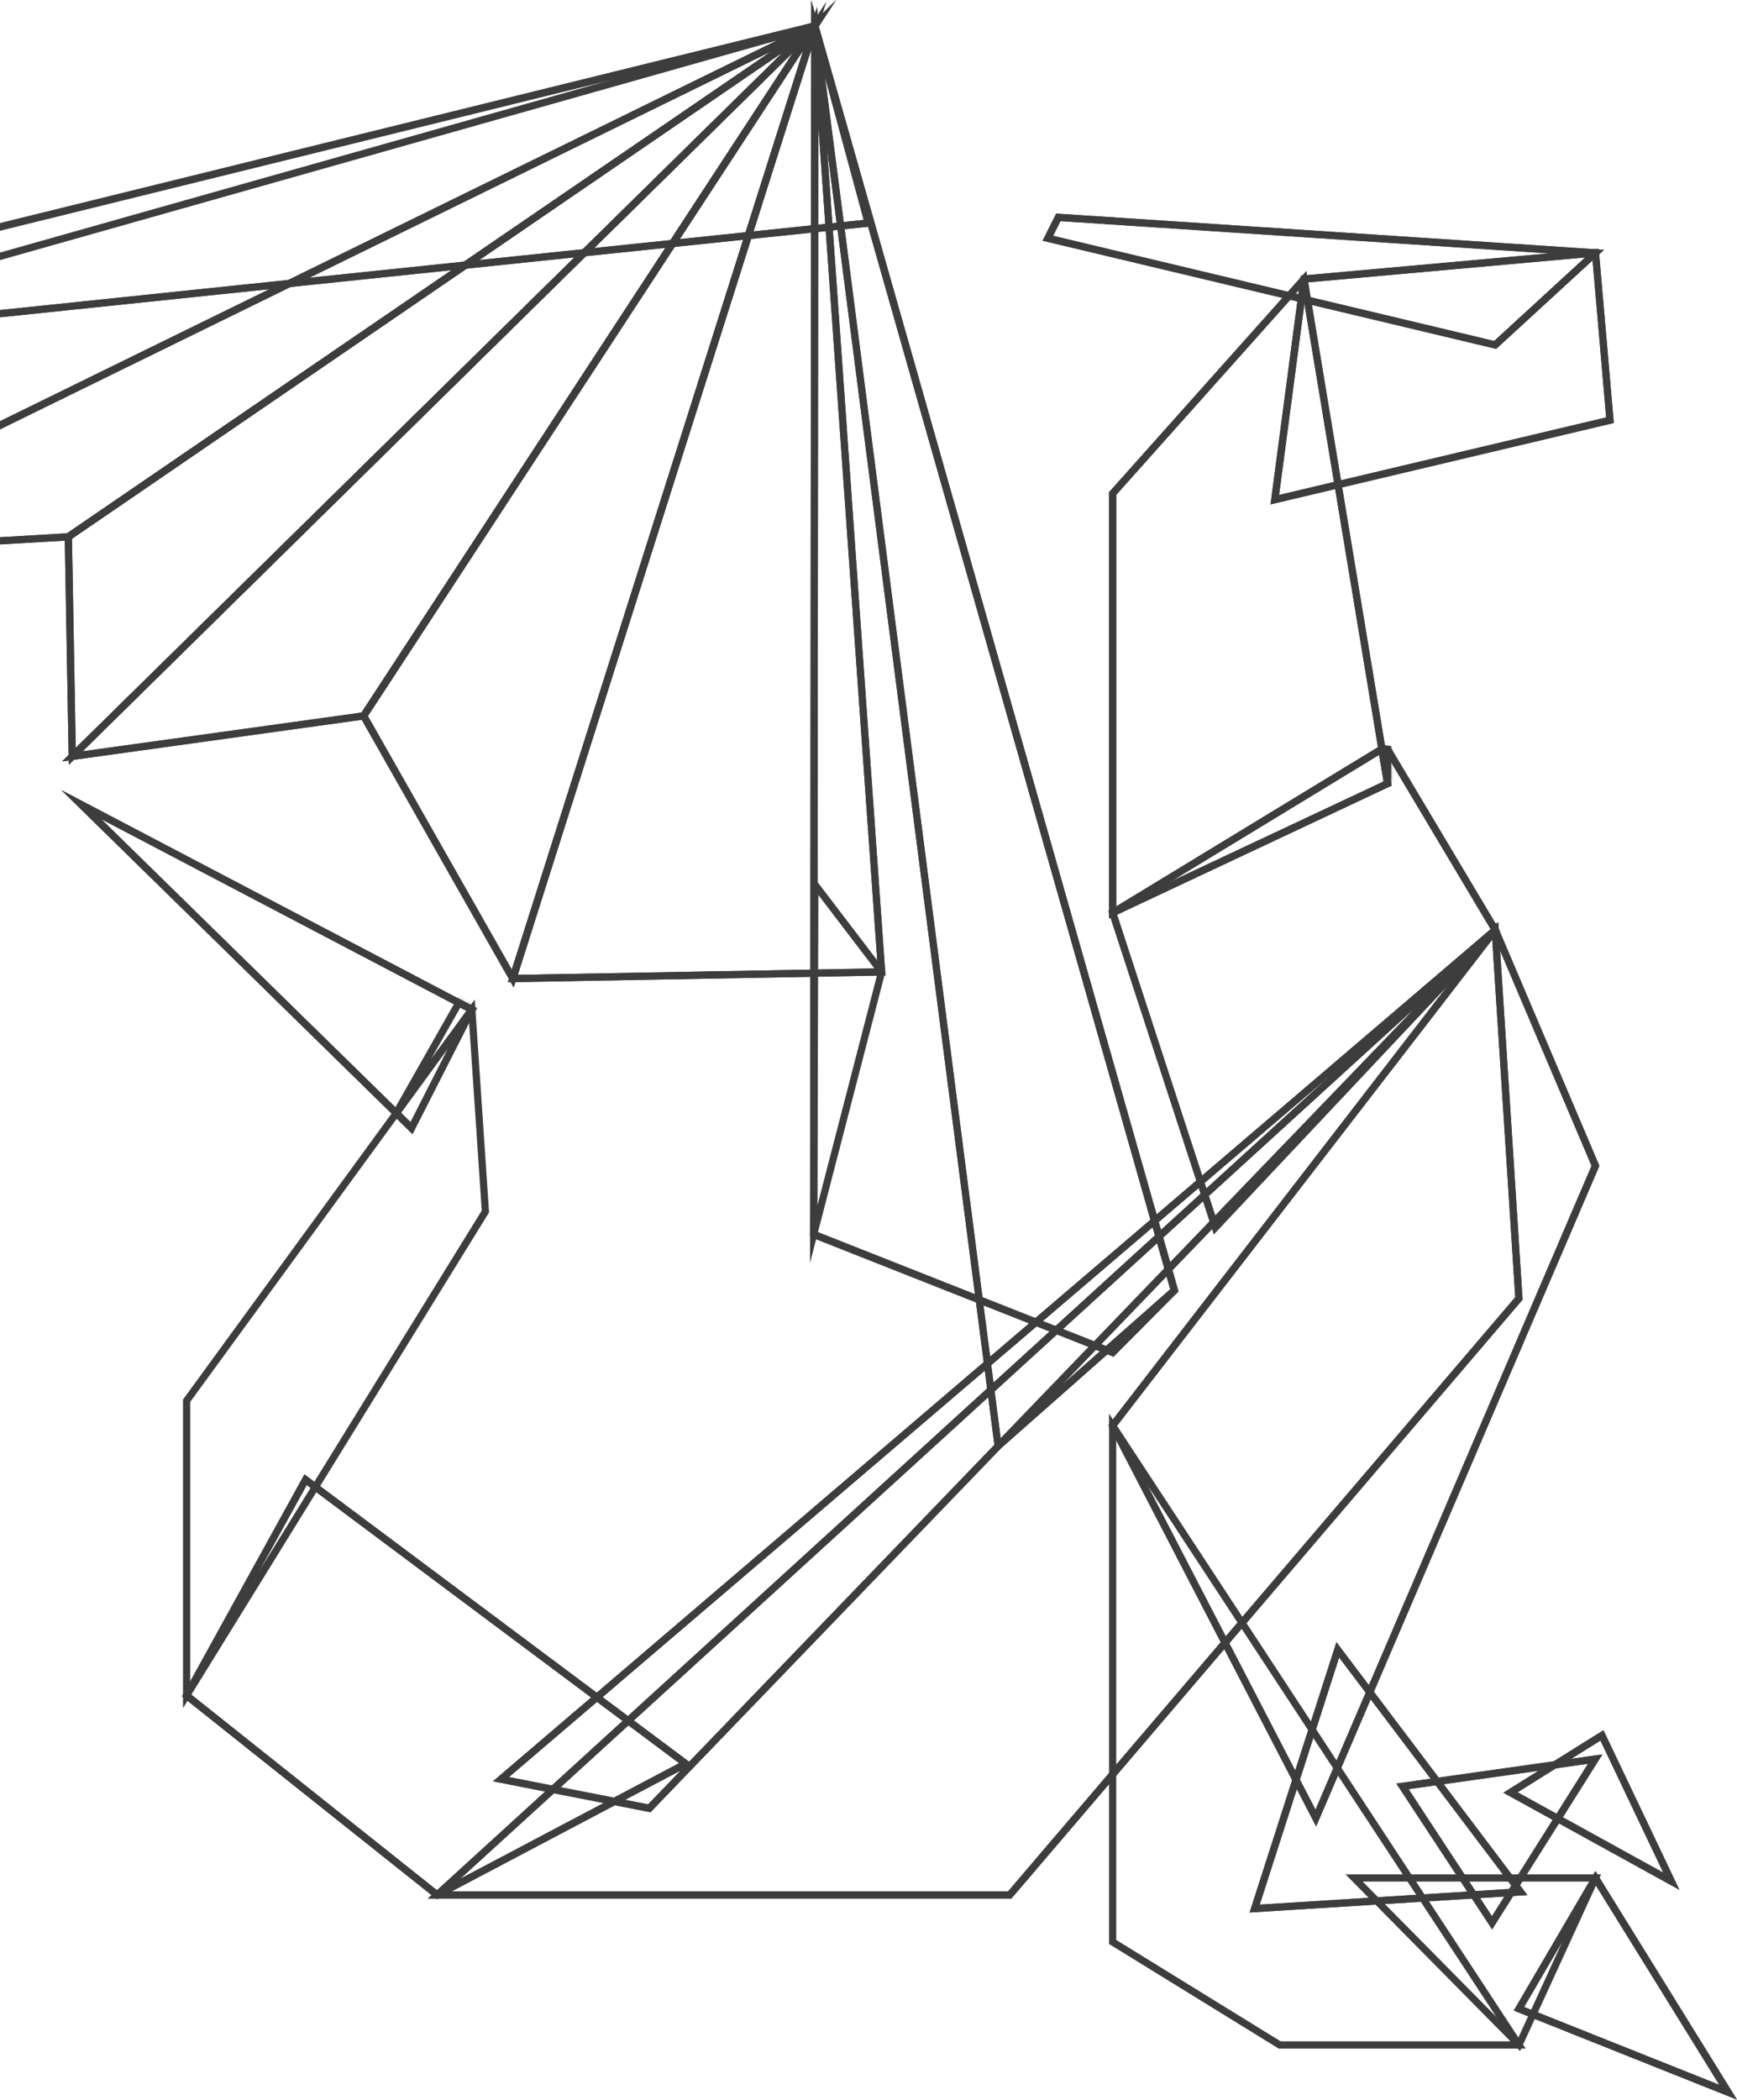 <svg width="317" height="383" viewBox="0 0 317 383" fill="none" xmlns="http://www.w3.org/2000/svg">
<path d="M-111.12 69.467L159.291 41.266L149.168 3.933L148.548 4.083L-111.338 68.159L-111.111 69.45L-111.12 69.467ZM157.621 40.116L-101.767 67.167L148.242 5.523L157.621 40.116Z" fill="#3D3D3D"/>
<path d="M-111.12 69.467L159.291 41.266L149.168 3.933L148.548 4.083L-111.338 68.159L-111.111 69.45L-111.12 69.467ZM157.621 40.116L-101.767 67.167L148.242 5.523L157.621 40.116Z" fill="#3D3D3D"/>
<path d="M118.722 330.566L118.967 330.311L273.346 170.085L272.455 169.128L89.963 324.929L118.722 330.575V330.566ZM263.04 178.883L118.276 329.135L92.892 324.156L263.04 178.883Z" fill="#3D3D3D"/>
<path d="M118.722 330.566L118.967 330.311L273.346 170.085L272.455 169.128L89.963 324.929L118.722 330.575V330.566ZM263.04 178.883L118.276 329.135L92.892 324.156L263.04 178.883Z" fill="#3D3D3D"/>
<path d="M273.058 63.638L292.743 45.569L192.752 38.958L190.269 43.909L273.049 63.638H273.058ZM289.588 46.684L272.682 62.198L192.193 43.014L193.539 40.336L289.596 46.684H289.588Z" fill="#3D3D3D"/>
<path d="M273.058 63.638L292.743 45.569L192.752 38.958L190.269 43.909L273.049 63.638H273.058ZM289.588 46.684L272.682 62.198L192.193 43.014L193.539 40.336L289.596 46.684H289.588Z" fill="#3D3D3D"/>
<path d="M231.878 92.005L294.518 77.159L291.764 45.401L237.385 50.292L231.869 91.997L231.878 92.005ZM293.119 76.14L233.434 90.285L238.565 51.521L290.584 46.841L293.119 76.149V76.14Z" fill="#3D3D3D"/>
<path d="M231.878 92.005L294.518 77.159L291.764 45.401L237.385 50.292L231.869 91.997L231.878 92.005ZM293.119 76.14L233.434 90.285L238.565 51.521L290.584 46.841L293.119 76.149V76.14Z" fill="#3D3D3D"/>
<path d="M221.519 225.154L273.696 169.717L253.626 136.072L252.035 135.949L202.28 166.205L221.528 225.154H221.519ZM272.061 169.532L222.079 222.643L203.845 166.793L252.35 137.292L252.848 137.327L272.061 169.532Z" fill="#3D3D3D"/>
<path d="M221.519 225.154L273.696 169.717L253.626 136.072L252.035 135.949L202.28 166.205L221.528 225.154H221.519ZM272.061 169.532L222.079 222.643L203.845 166.793L252.35 137.292L252.848 137.327L272.061 169.532Z" fill="#3D3D3D"/>
<path d="M79.71 346.449L126.38 321.821L55.558 268.94L33.207 309.442L79.71 346.449ZM123.924 321.628L79.859 344.887L34.894 309.099L55.978 270.889L123.924 321.62V321.628Z" fill="#3D3D3D"/>
<path d="M79.71 346.449L126.38 321.821L55.558 268.94L33.207 309.442L79.71 346.449ZM123.924 321.628L79.859 344.887L34.894 309.099L55.978 270.889L123.924 321.62V321.628Z" fill="#3D3D3D"/>
<path d="M306.484 344.719L292.63 315.614L274.36 327.01L306.493 344.728L306.484 344.719ZM292.079 317.501L303.547 341.594L276.957 326.931L292.079 317.501Z" fill="#3D3D3D"/>
<path d="M306.484 344.719L292.63 315.614L274.36 327.01L306.493 344.728L306.484 344.719ZM292.079 317.501L303.547 341.594L276.957 326.931L292.079 317.501Z" fill="#3D3D3D"/>
<path d="M272.306 351.954L292.446 320.021L254.832 325.342L272.315 351.954H272.306ZM289.815 321.725L272.28 349.531L257.061 326.361L289.815 321.734V321.725Z" fill="#3D3D3D"/>
<path d="M272.306 351.954L292.446 320.021L254.832 325.342L272.315 351.954H272.306ZM289.815 321.725L272.28 349.531L257.061 326.361L289.815 321.734V321.725Z" fill="#3D3D3D"/>
<path d="M228.058 348.864L278.749 345.685L243.897 299.546L228.049 348.864H228.058ZM276.231 344.517L229.902 347.424L244.387 302.347L276.24 344.517H276.231Z" fill="#3D3D3D"/>
<path d="M228.058 348.864L278.749 345.685L243.897 299.546L228.049 348.864H228.058ZM276.231 344.517L229.902 347.424L244.387 302.347L276.24 344.517H276.231Z" fill="#3D3D3D"/>
<path d="M75.287 206.865L86.983 183.879L86.406 183.581L11.179 144.115L75.278 206.874L75.287 206.865ZM85.226 184.441L74.929 204.679L18.504 149.435L85.226 184.441Z" fill="#3D3D3D"/>
<path d="M75.287 206.865L86.983 183.879L86.406 183.581L11.179 144.115L75.278 206.874L75.287 206.865ZM85.226 184.441L74.929 204.679L18.504 149.435L85.226 184.441Z" fill="#3D3D3D"/>
<path d="M33.399 311.585L89.255 221.16L89.238 220.949L86.642 182.317L33.399 255.287V311.585ZM87.918 220.826L34.71 306.966V255.726L85.575 186.013L87.918 220.835V220.826Z" fill="#3D3D3D"/>
<path d="M202.403 167.539L253.967 143.315L253.889 142.824L238.399 49.458L202.403 89.775V167.548V167.539ZM252.508 142.543L203.714 165.467V90.267L237.551 52.364L252.508 142.543Z" fill="#3D3D3D"/>
<path d="M202.403 167.539L253.967 143.315L253.889 142.824L238.399 49.458L202.403 89.775V167.548V167.539ZM252.508 142.543L203.714 165.467V90.267L237.551 52.364L252.508 142.543Z" fill="#3D3D3D"/>
<path d="M252.586 143.035L253.888 142.93V136.09L251.406 135.906L252.586 143.035Z" fill="#3D3D3D"/>
<mask id="mask0_712_968" style="mask-type:luminance" maskUnits="userSpaceOnUse" x="251" y="135" width="3" height="9">
<path d="M252.586 143.035L253.888 142.93V136.09L251.406 135.906L252.586 143.035Z" fill="white"/>
</mask>
<g mask="url(#mask0_712_968)">
<path d="M252.586 143.035L253.888 142.93V136.09L251.406 135.906L252.586 143.035Z" fill="#3D3D3D"/>
<mask id="mask1_712_968" style="mask-type:luminance" maskUnits="userSpaceOnUse" x="251" y="135" width="3" height="9">
<path d="M252.586 143.035L253.888 142.93V136.09L251.406 135.906L252.586 143.035Z" fill="white"/>
</mask>
<g mask="url(#mask1_712_968)">
<path d="M253.46 144.141L256.257 137.135L251.974 135.405L249.176 142.429L253.46 144.141ZM254.552 137.864L252.725 142.438L250.881 141.701L252.699 137.126L254.552 137.872V137.864Z" fill="#3D3D3D"/>
<mask id="mask2_712_968" style="mask-type:luminance" maskUnits="userSpaceOnUse" x="249" y="135" width="8" height="10">
<path d="M253.46 144.141L256.257 137.135L251.974 135.405L249.176 142.429L253.46 144.141ZM254.552 137.864L252.725 142.438L250.881 141.701L252.699 137.126L254.552 137.872V137.864Z" fill="white"/>
</mask>
<g mask="url(#mask2_712_968)">
<path d="M253.46 144.141L256.257 137.135L251.965 135.405L249.168 142.429L253.46 144.141ZM254.552 137.864L252.725 142.438L250.864 141.701L252.69 137.126L254.552 137.872V137.864Z" fill="#3D3D3D"/>
</g>
</g>
</g>
<path d="M72.848 203.432L87.088 183.923L83.487 182.035L71.756 202.712L72.857 203.423L72.848 203.432ZM85.121 184.379L78.548 193.387L83.993 183.791L85.121 184.379Z" fill="#3D3D3D"/>
<mask id="mask3_712_968" style="mask-type:luminance" maskUnits="userSpaceOnUse" x="71" y="182" width="17" height="22">
<path d="M72.848 203.432L87.088 183.923L83.487 182.035L71.756 202.712L72.857 203.423L72.848 203.432ZM85.121 184.379L78.548 193.387L83.993 183.791L85.121 184.379Z" fill="white"/>
</mask>
<g mask="url(#mask3_712_968)">
<path d="M72.848 203.432L87.088 183.923L83.487 182.035L71.756 202.712L72.857 203.423L72.848 203.432ZM85.121 184.379L78.548 193.387L83.993 183.791L85.121 184.379Z" fill="#3D3D3D"/>
<mask id="mask4_712_968" style="mask-type:luminance" maskUnits="userSpaceOnUse" x="71" y="182" width="17" height="22">
<path d="M72.848 203.432L87.088 183.923L83.487 182.035L71.756 202.712L72.857 203.423L72.848 203.432ZM85.121 184.379L78.548 193.387L83.993 183.791L85.121 184.379Z" fill="white"/>
</mask>
<g mask="url(#mask4_712_968)">
<path d="M83.67 209.455L94.972 186.618L74.762 176.512L63.46 199.349L83.67 209.455ZM93.215 187.215L83.075 207.69L65.208 198.761L75.348 178.286L93.215 187.215Z" fill="#3D3D3D"/>
<mask id="mask5_712_968" style="mask-type:luminance" maskUnits="userSpaceOnUse" x="63" y="176" width="32" height="34">
<path d="M83.67 209.455L94.972 186.618L74.762 176.512L63.46 199.349L83.67 209.455ZM93.215 187.215L83.075 207.69L65.208 198.761L75.348 178.286L93.215 187.215Z" fill="white"/>
</mask>
<g mask="url(#mask5_712_968)">
<path d="M83.67 209.455L94.972 186.618L74.762 176.512L63.46 199.349L83.67 209.455ZM93.215 187.215L83.075 207.69L65.208 198.761L75.348 178.286L93.215 187.215Z" fill="#3D3D3D"/>
</g>
</g>
</g>
<path d="M-49.748 102.673L-48.629 102.129L148.993 5.329L148.53 4.1L-43.306 58.308L-49.748 102.664V102.673ZM141.869 7.357L-48.087 100.399L-42.125 59.352L141.878 7.357H141.869Z" fill="#3D3D3D"/>
<path d="M181.659 265.085L215.068 235.602L214.955 235.198L149.334 4.557L148.058 4.821L181.668 265.085H181.659ZM213.574 235.163L182.638 262.469L150.479 13.381L213.574 235.163Z" fill="#3D3D3D"/>
<path d="M181.659 265.085L215.068 235.602L214.955 235.198L149.334 4.557L148.058 4.821L181.668 265.085H181.659ZM213.574 235.163L182.638 262.469L150.479 13.381L213.574 235.163Z" fill="#3D3D3D"/>
<path d="M203.215 247.49L215.051 235.575L148.049 0.052L147.831 225.61L148.25 225.777L203.215 247.49ZM213.582 235.189L202.892 245.945L149.142 224.706L149.352 9.412L213.582 235.18V235.189Z" fill="#3D3D3D"/>
<path d="M203.215 247.49L215.051 235.575L148.049 0.052L147.831 225.61L148.25 225.777L203.215 247.49ZM213.582 235.189L202.892 245.945L149.142 224.706L149.352 9.412L213.582 235.18V235.189Z" fill="#3D3D3D"/>
<path d="M93.749 180.13L94.203 178.699L150.776 0.369L65.593 130.567L93.749 180.13ZM146.624 9.105L93.408 176.864L67.131 130.602L146.624 9.096V9.105Z" fill="#3D3D3D"/>
<path d="M93.749 180.13L94.203 178.699L150.776 0.369L65.593 130.567L93.749 180.13ZM146.624 9.105L93.408 176.864L67.131 130.602L146.624 9.096V9.105Z" fill="#3D3D3D"/>
<path d="M11.31 138.899L66.747 131.199L66.913 130.953L152.595 0L11.31 138.908V138.899ZM65.978 129.979L15.06 137.047L144.806 9.482L65.978 129.979Z" fill="#3D3D3D"/>
<path d="M11.31 138.899L66.747 131.199L66.913 130.953L152.595 0L11.31 138.908V138.899ZM65.978 129.979L15.06 137.047L144.806 9.482L65.978 129.979Z" fill="#3D3D3D"/>
<path d="M12.56 139.514L149.16 5.207L148.329 4.188L11.808 97.572L12.551 139.514H12.56ZM142.962 9.465L13.819 136.441L13.137 98.266L142.962 9.465Z" fill="#3D3D3D"/>
<path d="M12.56 139.514L149.16 5.207L148.329 4.188L11.808 97.572L12.551 139.514H12.56ZM142.962 9.465L13.819 136.441L13.137 98.266L142.962 9.465Z" fill="#3D3D3D"/>
<path d="M-52.151 102.383L12.7 98.564L12.849 98.459L149.072 5.277L148.417 4.144L-52.151 102.383ZM12.254 97.273L-45.691 100.689L140.829 9.333L12.263 97.273H12.254Z" fill="#3D3D3D"/>
<path d="M-52.151 102.383L12.7 98.564L12.849 98.459L149.072 5.277L148.417 4.144L-52.151 102.383ZM12.254 97.273L-45.691 100.689L140.829 9.333L12.263 97.273H12.254Z" fill="#3D3D3D"/>
<path d="M147.822 230.378L161.607 177.153L148.058 159.4L147.822 230.378ZM160.173 177.443L149.168 219.947L149.352 163.264L160.173 177.443Z" fill="#3D3D3D"/>
<path d="M92.682 179.174L161.598 177.936L161.546 177.242L149.116 1.265L92.682 179.174ZM160.191 176.645L94.492 177.821L148.303 8.201L160.2 176.645H160.191Z" fill="#3D3D3D"/>
<path d="M92.682 179.174L161.598 177.936L161.546 177.242L149.116 1.265L92.682 179.174ZM160.191 176.645L94.492 177.821L148.303 8.201L160.2 176.645H160.191Z" fill="#3D3D3D"/>
<path d="M78.085 346.326H184.57L277.875 237.068L277.857 236.796L273.434 168.216L78.076 346.317L78.085 346.326ZM183.967 345.009H81.476L272.306 171.034L276.528 236.62L183.967 345.009Z" fill="#3D3D3D"/>
<path d="M78.085 346.326H184.57L277.875 237.068L277.857 236.796L273.434 168.216L78.076 346.317L78.085 346.326ZM183.967 345.009H81.476L272.306 171.034L276.528 236.62L183.967 345.009Z" fill="#3D3D3D"/>
<path d="M240.191 333.174L291.886 212.66L291.773 212.396L273.04 168.33L202.28 259.984L202.472 260.361L240.191 333.165V333.174ZM290.453 212.66L240.077 330.101L203.827 260.124L272.708 170.911L290.453 212.66Z" fill="#3D3D3D"/>
<path d="M240.191 333.174L291.886 212.66L291.773 212.396L273.04 168.33L202.28 259.984L202.472 260.361L240.191 333.165V333.174ZM290.453 212.66L240.077 330.101L203.827 260.124L272.708 170.911L290.453 212.66Z" fill="#3D3D3D"/>
<path d="M317 383L291.161 341.295L276.257 366.748L317 383ZM291.187 343.833L313.774 380.296L278.154 366.09L291.178 343.833H291.187Z" fill="#3D3D3D"/>
<path d="M317 383L291.161 341.295L276.257 366.748L317 383ZM291.187 343.833L313.774 380.296L278.154 366.09L291.178 343.833H291.187Z" fill="#3D3D3D"/>
<path d="M277.411 374.15L292.201 341.902H245.549L277.42 374.15H277.411ZM290.147 343.219L277.009 371.876L248.687 343.219H290.147Z" fill="#3D3D3D"/>
<path d="M233.346 373.676H278.425L202.402 257.868V354.606L233.346 373.676ZM275.995 372.359H233.713L203.713 353.868V262.258L275.995 372.359Z" fill="#3D3D3D"/>
</svg>
